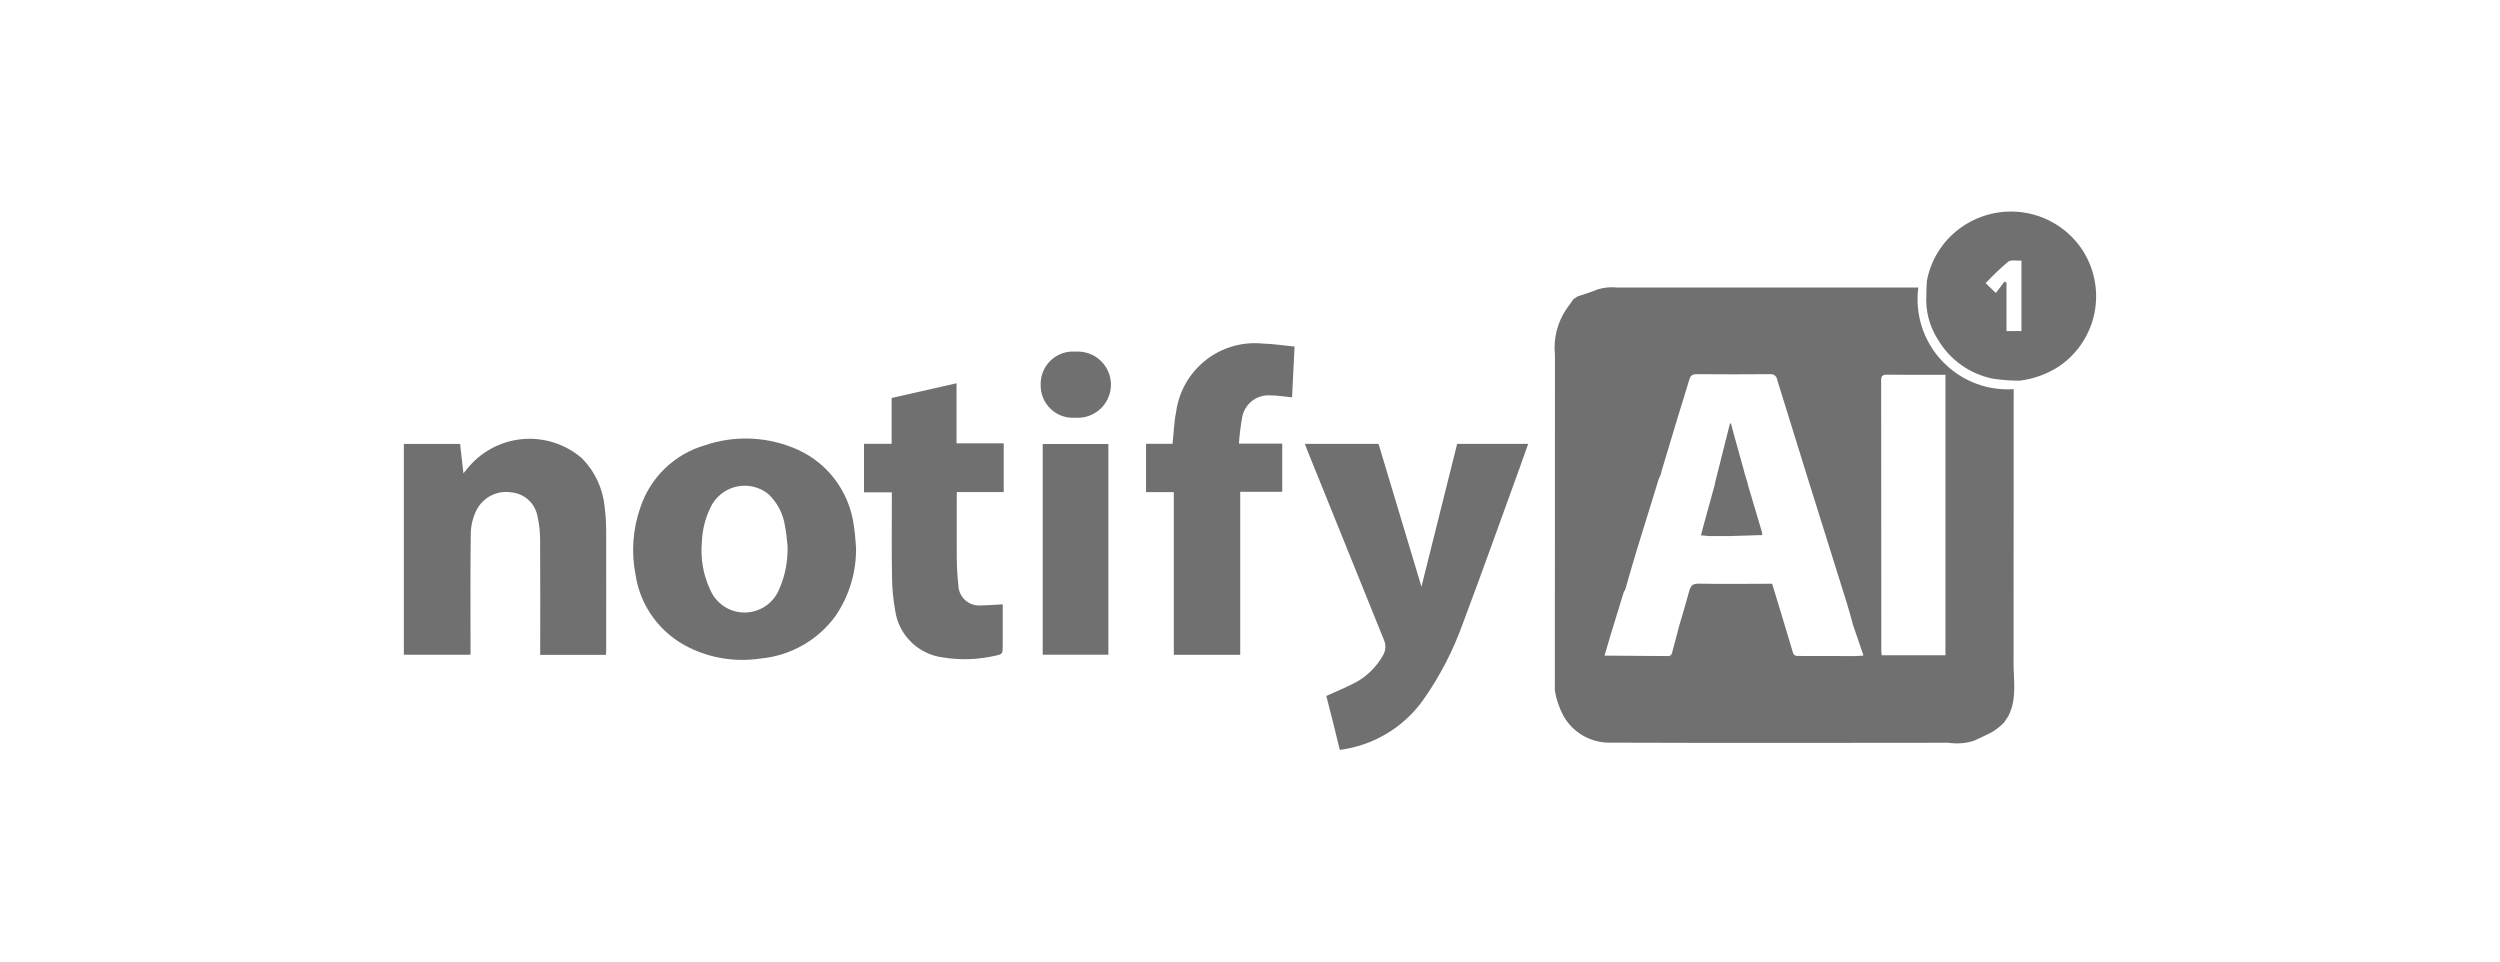 <svg width="260" height="100" viewBox="0 0 260 100" fill="none" xmlns="http://www.w3.org/2000/svg">
<g clip-path="url(#clip0_957_9967)">
<path d="M216.695 26.189C216.039 25.136 215.168 24.23 214.142 23.536C213.115 22.838 211.955 22.366 210.731 22.144C209.507 21.922 208.252 21.958 207.042 22.25C205.832 22.543 204.697 23.081 203.709 23.835C201.967 25.16 200.785 27.087 200.39 29.24L200.344 30.255V30.684C200.239 32.298 200.648 33.901 201.515 35.264C202.126 36.318 202.954 37.23 203.942 37.938C204.933 38.65 206.062 39.14 207.254 39.383C208.171 39.52 209.095 39.587 210.022 39.591C211.525 39.415 212.96 38.886 214.219 38.048C216.067 36.758 217.354 34.813 217.813 32.608C218.271 30.403 217.869 28.109 216.691 26.189H216.695ZM208.474 29.279L207.567 30.473L206.509 29.448C207.243 28.662 208.022 27.919 208.841 27.221C209.133 26.989 209.729 27.133 210.23 27.101V34.433H208.675V29.395L208.474 29.282V29.279Z" fill="#707070"/>
<path d="M199.421 31.111C199.421 30.702 199.449 30.3 199.502 29.906H168.247C167.534 29.825 166.808 29.892 166.124 30.107C165.485 30.381 164.812 30.572 164.152 30.797L163.937 30.906L163.609 31.139C163.387 31.459 163.179 31.798 162.932 32.101C161.965 33.51 161.535 35.215 161.715 36.913C161.708 48.55 161.704 60.187 161.704 71.824C161.856 72.733 162.152 73.61 162.583 74.421C163.048 75.266 163.732 75.971 164.561 76.464C165.39 76.957 166.335 77.225 167.302 77.235C179.074 77.278 190.843 77.26 202.616 77.246C203.512 77.383 204.432 77.313 205.296 77.038C205.977 76.714 206.675 76.418 207.328 76.041C207.716 75.78 208.079 75.484 208.414 75.153L208.858 74.487C209.775 72.729 209.412 70.834 209.412 68.991C209.419 59.511 209.423 50.033 209.423 40.553C209.423 40.521 209.423 40.496 209.416 40.472C209.218 40.486 209.017 40.493 208.816 40.493C203.628 40.493 199.424 36.293 199.424 31.111H199.421ZM192.843 68.23C190.91 68.23 188.978 68.227 187.048 68.22C186.784 68.22 186.565 68.202 186.463 67.864C185.761 65.479 185.027 63.104 184.308 60.723L184.28 60.709C181.737 60.712 179.198 60.751 176.655 60.701C176.031 60.691 175.833 60.927 175.685 61.455C175.339 62.752 174.944 64.031 174.567 65.32C174.556 65.38 174.542 65.44 174.528 65.504C174.316 66.303 174.101 67.103 173.893 67.903C173.78 68.322 173.435 68.227 173.16 68.227C171.488 68.227 169.82 68.202 168.144 68.192H166.871C167.093 67.431 167.291 66.73 167.503 66.035C167.961 64.538 168.42 63.041 168.882 61.544C168.906 61.494 168.938 61.452 168.977 61.413C169.005 61.329 169.037 61.258 169.065 61.184C169.439 59.891 169.799 58.598 170.194 57.312C170.959 54.807 171.731 52.306 172.511 49.808C172.571 49.657 172.638 49.512 172.715 49.368C172.758 49.198 172.8 49.029 172.839 48.86C172.839 48.839 172.839 48.814 172.839 48.793C172.839 48.783 172.86 48.772 172.87 48.772C173.371 47.078 173.883 45.383 174.398 43.688C174.821 42.286 175.269 40.905 175.678 39.51C175.798 39.098 175.96 38.914 176.44 38.914C178.99 38.939 181.539 38.932 184.089 38.914C184.259 38.89 184.431 38.936 184.569 39.041C184.707 39.144 184.798 39.298 184.819 39.468C185.863 42.853 186.914 46.236 187.969 49.618C189.337 53.986 190.702 58.352 192.071 62.72C192.279 63.386 192.455 64.062 192.645 64.735C192.66 64.788 192.67 64.845 192.684 64.901C193.048 65.954 193.407 67.022 193.802 68.174C193.421 68.199 193.136 68.237 192.843 68.237V68.23ZM202.327 68.146H195.696C195.682 67.984 195.657 67.822 195.657 67.663C195.657 58.295 195.654 48.931 195.64 39.563C195.64 39.115 195.763 38.967 196.236 38.967C198.063 38.992 199.886 38.978 201.713 38.978H202.327V68.142V68.146Z" fill="#707070"/>
<path d="M183.264 55.41L181.783 50.424C181.776 50.368 181.765 50.312 181.755 50.255C181.656 49.938 181.557 49.621 181.462 49.308C181.427 49.16 181.388 49.015 181.349 48.867C180.989 47.578 180.629 46.288 180.273 45.002C180.178 44.664 180.1 44.322 180.012 43.991L179.899 44.104C179.392 46.116 178.887 48.134 178.379 50.153C178.362 50.245 178.348 50.336 178.33 50.428C177.921 51.932 177.505 53.437 177.089 54.941C177.029 55.163 176.976 55.389 176.902 55.674L177.773 55.751H179.896L183.275 55.646L183.257 55.413L183.264 55.41Z" fill="#707070"/>
<path d="M147.833 61.022L143.368 46.165H135.712C135.782 46.362 135.832 46.517 135.892 46.665C138.565 53.275 141.235 59.884 143.905 66.493C144.031 66.754 144.091 67.04 144.077 67.329C144.067 67.617 143.982 67.899 143.838 68.146C143.182 69.316 142.219 70.284 141.048 70.94C140.06 71.461 139.016 71.884 137.937 72.381C138.152 73.223 138.392 74.142 138.632 75.108C138.875 76.073 139.108 77.038 139.341 77.99C141.058 77.767 142.709 77.193 144.197 76.309C145.682 75.425 146.973 74.241 147.982 72.839C149.745 70.344 151.156 67.617 152.175 64.736C154.164 59.44 156.069 54.099 158.001 48.776C158.315 47.916 158.615 47.046 158.932 46.162H151.544L147.83 61.019L147.833 61.022Z" fill="#707070"/>
<path d="M48.934 67.23C48.934 63.295 48.906 59.356 48.962 55.424C48.987 54.614 49.184 53.821 49.537 53.092C49.865 52.426 50.397 51.883 51.057 51.545C51.716 51.207 52.468 51.087 53.201 51.207C53.864 51.274 54.489 51.552 54.975 52.007C55.462 52.461 55.79 53.06 55.903 53.719C56.083 54.511 56.171 55.322 56.171 56.132C56.199 59.919 56.181 63.71 56.181 67.498V68.104H63.017C63.027 67.942 63.041 67.797 63.041 67.649C63.041 63.492 63.055 59.335 63.041 55.177C63.041 54.364 62.992 53.553 62.886 52.746C62.71 50.83 61.877 49.033 60.523 47.663C59.673 46.926 58.682 46.37 57.61 46.028C56.538 45.686 55.409 45.563 54.288 45.672C53.166 45.778 52.08 46.112 51.092 46.651C50.105 47.19 49.237 47.923 48.542 48.807C48.458 48.92 48.366 49.022 48.197 49.223C48.073 48.138 47.96 47.159 47.851 46.169H42V68.093H48.934V67.234V67.23Z" fill="#707070"/>
<path d="M86.699 49.681C85.546 48.23 84.012 47.12 82.269 46.482C79.409 45.38 76.253 45.316 73.35 46.295C71.781 46.746 70.345 47.571 69.167 48.702C67.989 49.833 67.108 51.231 66.596 52.782C65.81 55.026 65.637 57.439 66.095 59.775C66.339 61.403 66.981 62.946 67.961 64.27C68.942 65.595 70.232 66.659 71.717 67.371C73.995 68.477 76.552 68.868 79.056 68.491C80.608 68.354 82.111 67.885 83.465 67.117C84.819 66.349 85.994 65.303 86.907 64.041C88.322 61.959 89.062 59.493 89.03 56.974C88.956 56.22 88.935 55.459 88.805 54.716C88.575 52.877 87.845 51.133 86.692 49.681H86.699ZM81.049 61.241C80.767 61.959 80.277 62.579 79.638 63.016C79 63.453 78.249 63.693 77.476 63.703C76.704 63.714 75.946 63.488 75.3 63.062C74.655 62.636 74.151 62.03 73.854 61.315C73.128 59.768 72.835 58.052 72.997 56.35C73.043 55.128 73.339 53.927 73.868 52.824C74.112 52.281 74.479 51.802 74.937 51.422C75.396 51.041 75.935 50.77 76.514 50.625C77.092 50.484 77.695 50.474 78.277 50.601C78.859 50.728 79.406 50.981 79.875 51.351C80.834 52.242 81.458 53.433 81.642 54.73C81.804 55.523 81.85 56.336 81.906 56.798C81.952 58.323 81.663 59.838 81.053 61.237L81.049 61.241Z" fill="#707070"/>
<path d="M125.385 37.467C123.699 38.795 122.599 40.729 122.313 42.853C122.095 43.91 122.07 45.006 121.946 46.154H119.188V51.182H122.077V68.1H128.983V51.147H133.352V46.133H128.845C128.912 45.182 129.032 44.234 129.205 43.297C129.346 42.653 129.713 42.082 130.235 41.68C130.76 41.282 131.409 41.081 132.069 41.117C132.82 41.117 133.574 41.247 134.375 41.324C134.46 39.626 134.544 37.9 134.636 36.043C133.515 35.934 132.432 35.761 131.342 35.733C129.205 35.515 127.067 36.135 125.382 37.463L125.385 37.467Z" fill="#707070"/>
<path d="M99.481 39.859L92.73 41.388V46.155H89.856V51.2H92.751V51.848C92.751 54.564 92.723 57.281 92.769 59.993C92.779 61.156 92.889 62.315 93.093 63.457C93.263 64.718 93.852 65.888 94.762 66.779C95.671 67.67 96.853 68.234 98.119 68.382C99.872 68.66 101.66 68.607 103.392 68.22C104.295 68.037 104.284 68.019 104.284 67.089V62.847C103.476 62.889 102.753 62.96 102.037 62.96C101.745 62.988 101.445 62.96 101.166 62.868C100.884 62.777 100.627 62.632 100.405 62.438C100.182 62.245 100.002 62.005 99.876 61.741C99.749 61.473 99.678 61.184 99.671 60.888C99.562 59.881 99.505 58.866 99.505 57.851C99.491 55.642 99.505 53.43 99.505 51.172H104.386V46.105H99.481V39.855V39.859Z" fill="#707070"/>
<path d="M115.27 46.175H108.442V68.089H115.27V46.175Z" fill="#707070"/>
<path d="M114.441 37.488C114.096 37.163 113.687 36.917 113.239 36.758C112.791 36.6 112.318 36.536 111.846 36.568C111.373 36.533 110.893 36.596 110.449 36.758C110.001 36.92 109.595 37.174 109.253 37.505C108.911 37.836 108.643 38.234 108.467 38.675C108.291 39.115 108.209 39.587 108.231 40.063C108.224 40.528 108.315 40.989 108.499 41.416C108.682 41.842 108.95 42.23 109.289 42.547C109.627 42.864 110.029 43.107 110.47 43.262C110.907 43.417 111.377 43.477 111.839 43.442C112.311 43.477 112.787 43.413 113.232 43.255C113.68 43.096 114.089 42.85 114.434 42.529C114.78 42.209 115.059 41.818 115.249 41.384C115.439 40.951 115.538 40.482 115.538 40.01C115.538 39.538 115.443 39.069 115.253 38.636C115.066 38.203 114.787 37.812 114.441 37.488Z" fill="#707070"/>
<path d="M163.934 30.903L163.606 31.125C163.606 31.125 163.606 31.128 163.602 31.132L163.93 30.903H163.934Z" fill="#707070"/>
<path d="M172.871 48.765C172.871 48.765 172.839 48.776 172.839 48.786C172.839 48.807 172.839 48.829 172.839 48.853C172.853 48.843 172.864 48.829 172.871 48.815C172.871 48.8 172.871 48.783 172.871 48.769V48.765Z" fill="#707070"/>
<path d="M172.871 48.765C172.86 48.765 172.839 48.776 172.839 48.786C172.839 48.807 172.839 48.832 172.839 48.853C172.839 48.832 172.839 48.811 172.839 48.786C172.839 48.779 172.857 48.769 172.871 48.765Z" fill="#707070"/>
</g>
<defs>
<clipPath id="clip0_957_9967">
<rect width="176" height="56" fill="white" transform="translate(42 22)"/>
</clipPath>
</defs>
</svg>
